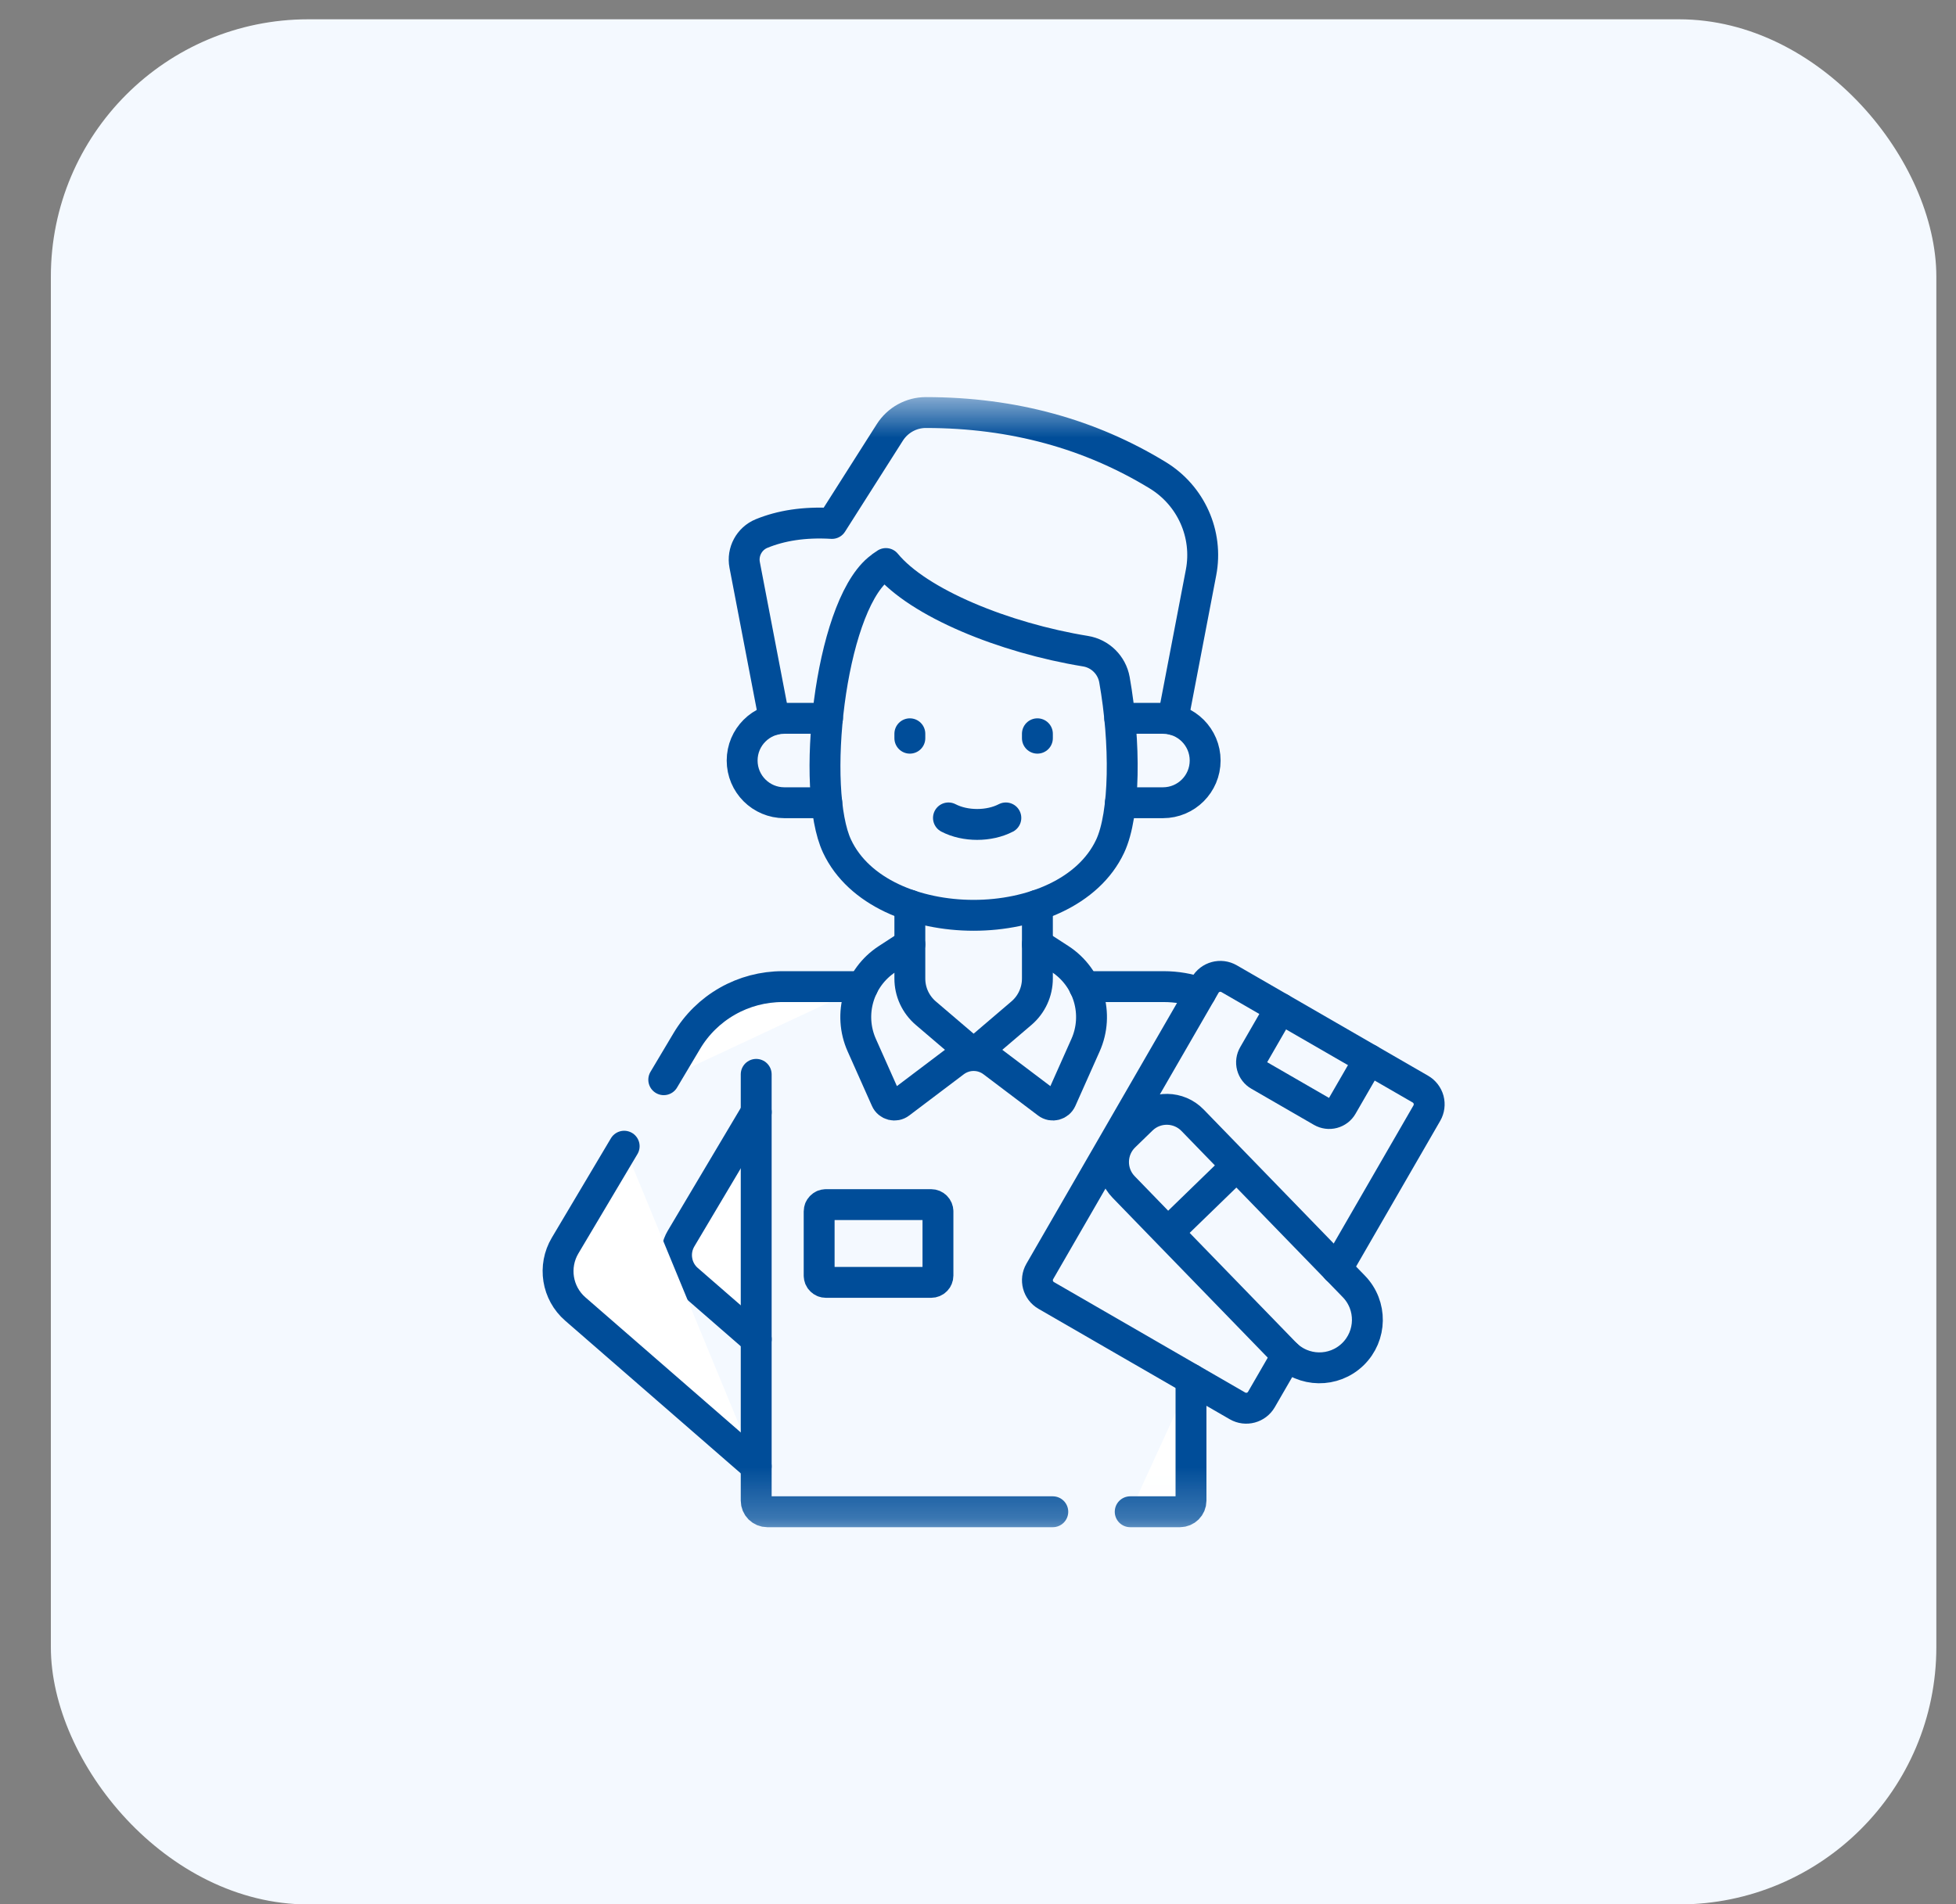 <svg width="38" height="37" viewBox="0 0 38 37" fill="none" xmlns="http://www.w3.org/2000/svg">
<rect x="0" y="0" width="38" height="37" fill="#808080" stroke="none"/>
<rect x="0.988" y="0.375" width="36.63" height="36.63" rx="5" fill="#F4F9FF"/>
<mask id="mask0_1122_7811" style="mask-type:luminance" maskUnits="userSpaceOnUse" x="8" y="7" width="23" height="23">
<path d="M30.004 29.395V7.994H8.603V29.395H30.004Z" fill="white" stroke="white" stroke-width="0.6"/>
</mask>
<g mask="url(#mask0_1122_7811)">
<path d="M22.786 13.98L23.333 11.125C23.476 10.379 23.137 9.627 22.489 9.233C21.185 8.438 19.692 8.017 17.987 8.016C17.703 8.016 17.439 8.163 17.287 8.402L16.163 10.171C15.619 10.139 15.171 10.214 14.796 10.367C14.555 10.466 14.418 10.722 14.467 10.977L15.043 13.98" stroke="#004D99" stroke-width="0.6" stroke-miterlimit="10" stroke-linecap="round" stroke-linejoin="round"/>
<path d="M21.754 13.958H22.593C23.046 13.958 23.413 14.325 23.413 14.778C23.413 15.231 23.046 15.598 22.593 15.598H21.767" stroke="#004D99" stroke-width="0.6" stroke-miterlimit="10" stroke-linecap="round" stroke-linejoin="round"/>
<path d="M16.063 15.598H15.238C14.785 15.598 14.418 15.231 14.418 14.778C14.418 14.325 14.785 13.958 15.238 13.958H16.076" stroke="#004D99" stroke-width="0.6" stroke-miterlimit="10" stroke-linecap="round" stroke-linejoin="round"/>
<path d="M14.692 26.023L13.359 24.864C13.248 24.768 13.174 24.635 13.151 24.489C13.127 24.343 13.156 24.194 13.231 24.067L14.692 21.609" fill="white"/>
<path d="M14.692 26.023L13.359 24.864C13.248 24.768 13.174 24.635 13.151 24.489C13.127 24.343 13.156 24.194 13.231 24.067L14.692 21.609" stroke="#004D99" stroke-width="0.6" stroke-miterlimit="10" stroke-linecap="round" stroke-linejoin="round"/>
<path d="M21.066 19.171H22.607C22.855 19.171 23.097 19.213 23.325 19.293" fill="white"/>
<path d="M21.066 19.171H22.607C22.855 19.171 23.097 19.213 23.325 19.293" stroke="#004D99" stroke-width="0.6" stroke-miterlimit="10" stroke-linecap="round" stroke-linejoin="round"/>
<path d="M12.895 20.98L13.341 20.231C13.533 19.907 13.805 19.64 14.132 19.454C14.459 19.268 14.828 19.171 15.204 19.171H16.762" fill="white"/>
<path d="M12.895 20.98L13.341 20.231C13.533 19.907 13.805 19.64 14.132 19.454C14.459 19.268 14.828 19.171 15.204 19.171H16.762" stroke="#004D99" stroke-width="0.6" stroke-miterlimit="10" stroke-linecap="round" stroke-linejoin="round"/>
<path d="M14.691 28.492L11.177 25.436C10.821 25.127 10.738 24.607 10.979 24.202L12.126 22.272" fill="white"/>
<path d="M14.691 28.492L11.177 25.436C10.821 25.127 10.738 24.607 10.979 24.202L12.126 22.272" stroke="#004D99" stroke-width="0.6" stroke-miterlimit="10" stroke-linecap="round" stroke-linejoin="round"/>
<path d="M23.138 26.798V29.16C23.138 29.279 23.042 29.375 22.923 29.375H21.957" fill="white"/>
<path d="M23.138 26.798V29.16C23.138 29.279 23.042 29.375 22.923 29.375H21.957" stroke="#004D99" stroke-width="0.6" stroke-miterlimit="10" stroke-linecap="round" stroke-linejoin="round"/>
<path d="M14.691 20.876V29.16C14.691 29.217 14.714 29.272 14.754 29.312C14.795 29.352 14.849 29.375 14.906 29.375H20.453" stroke="#004D99" stroke-width="0.6" stroke-miterlimit="10" stroke-linecap="round" stroke-linejoin="round"/>
<path d="M20.154 18.349L20.595 18.635C21.148 18.996 21.358 19.706 21.089 20.309L20.618 21.366C20.571 21.472 20.439 21.506 20.347 21.436L19.287 20.635C19.18 20.554 19.049 20.51 18.915 20.51C18.781 20.51 18.651 20.554 18.543 20.635L17.483 21.436C17.392 21.506 17.259 21.472 17.213 21.366L16.742 20.309C16.473 19.706 16.682 18.996 17.236 18.635L17.676 18.349" stroke="#004D99" stroke-width="0.6" stroke-miterlimit="10" stroke-linecap="round" stroke-linejoin="round"/>
<path d="M20.154 17.589V19.014C20.154 19.273 20.041 19.519 19.844 19.687L18.915 20.48L17.986 19.687C17.889 19.604 17.811 19.501 17.757 19.385C17.703 19.268 17.676 19.142 17.676 19.014V17.589" stroke="#004D99" stroke-width="0.6" stroke-miterlimit="10" stroke-linecap="round" stroke-linejoin="round"/>
<path d="M21.567 16.443C20.728 18.233 17.102 18.233 16.262 16.443C15.746 15.344 16.112 11.866 17.055 11.065C17.103 11.024 17.155 10.985 17.211 10.95C17.841 11.717 19.511 12.396 21.088 12.653C21.374 12.699 21.6 12.922 21.651 13.207C21.869 14.437 21.859 15.821 21.567 16.443Z" stroke="#004D99" stroke-width="0.6" stroke-miterlimit="10" stroke-linecap="round" stroke-linejoin="round"/>
<path d="M25.971 24.658L27.72 21.629C27.765 21.551 27.777 21.457 27.754 21.37C27.73 21.283 27.673 21.208 27.595 21.163L23.878 19.017C23.715 18.923 23.507 18.979 23.413 19.142L20.2 24.706C20.106 24.869 20.162 25.078 20.325 25.172L24.041 27.318C24.204 27.412 24.413 27.356 24.507 27.192L25.003 26.334" stroke="#004D99" stroke-width="0.6" stroke-miterlimit="10" stroke-linecap="round" stroke-linejoin="round"/>
<path d="M24.875 19.593L24.354 20.497C24.315 20.564 24.304 20.643 24.324 20.718C24.344 20.793 24.393 20.857 24.46 20.895L25.677 21.598C25.744 21.636 25.823 21.647 25.898 21.627C25.973 21.607 26.037 21.558 26.075 21.491L26.597 20.587" stroke="#004D99" stroke-width="0.6" stroke-miterlimit="10" stroke-linecap="round" stroke-linejoin="round"/>
<path d="M24.026 22.651L26.302 24.997C26.66 25.366 26.651 25.956 26.282 26.315C25.912 26.674 25.322 26.665 24.964 26.295L22.688 23.95M24.026 22.651L22.688 23.95M24.026 22.651L23.168 21.767C22.9 21.491 22.458 21.484 22.182 21.752L21.844 22.08C21.568 22.348 21.561 22.789 21.83 23.065L22.688 23.95" stroke="#004D99" stroke-width="0.6" stroke-miterlimit="10" stroke-linecap="round" stroke-linejoin="round"/>
<path d="M15.914 23.539V24.786C15.914 24.804 15.918 24.821 15.924 24.837C15.931 24.853 15.94 24.867 15.953 24.879C15.965 24.892 15.979 24.901 15.995 24.908C16.011 24.915 16.028 24.918 16.046 24.918H18.09C18.125 24.918 18.159 24.904 18.183 24.879C18.208 24.855 18.222 24.821 18.222 24.786V23.539C18.222 23.504 18.208 23.471 18.183 23.446C18.159 23.421 18.125 23.407 18.09 23.407H16.046C16.028 23.407 16.011 23.411 15.995 23.417C15.979 23.424 15.965 23.434 15.953 23.446C15.94 23.458 15.931 23.473 15.924 23.488C15.918 23.505 15.914 23.522 15.914 23.539Z" stroke="#004D99" stroke-width="0.6" stroke-miterlimit="10" stroke-linecap="round" stroke-linejoin="round"/>
<path d="M17.676 14.258V14.344V14.258Z" fill="white"/>
<path d="M17.676 14.258V14.344" stroke="#004D99" stroke-width="0.6" stroke-miterlimit="10" stroke-linecap="round" stroke-linejoin="round"/>
<path d="M20.154 14.258V14.344V14.258Z" fill="white"/>
<path d="M20.154 14.258V14.344" stroke="#004D99" stroke-width="0.6" stroke-miterlimit="10" stroke-linecap="round" stroke-linejoin="round"/>
<path d="M19.541 15.893C19.216 16.062 18.751 16.062 18.426 15.893H19.541Z" fill="white"/>
<path d="M19.541 15.893C19.216 16.062 18.751 16.062 18.426 15.893" stroke="#004D99" stroke-width="0.6" stroke-miterlimit="10" stroke-linecap="round" stroke-linejoin="round"/>
</g>
</svg>
